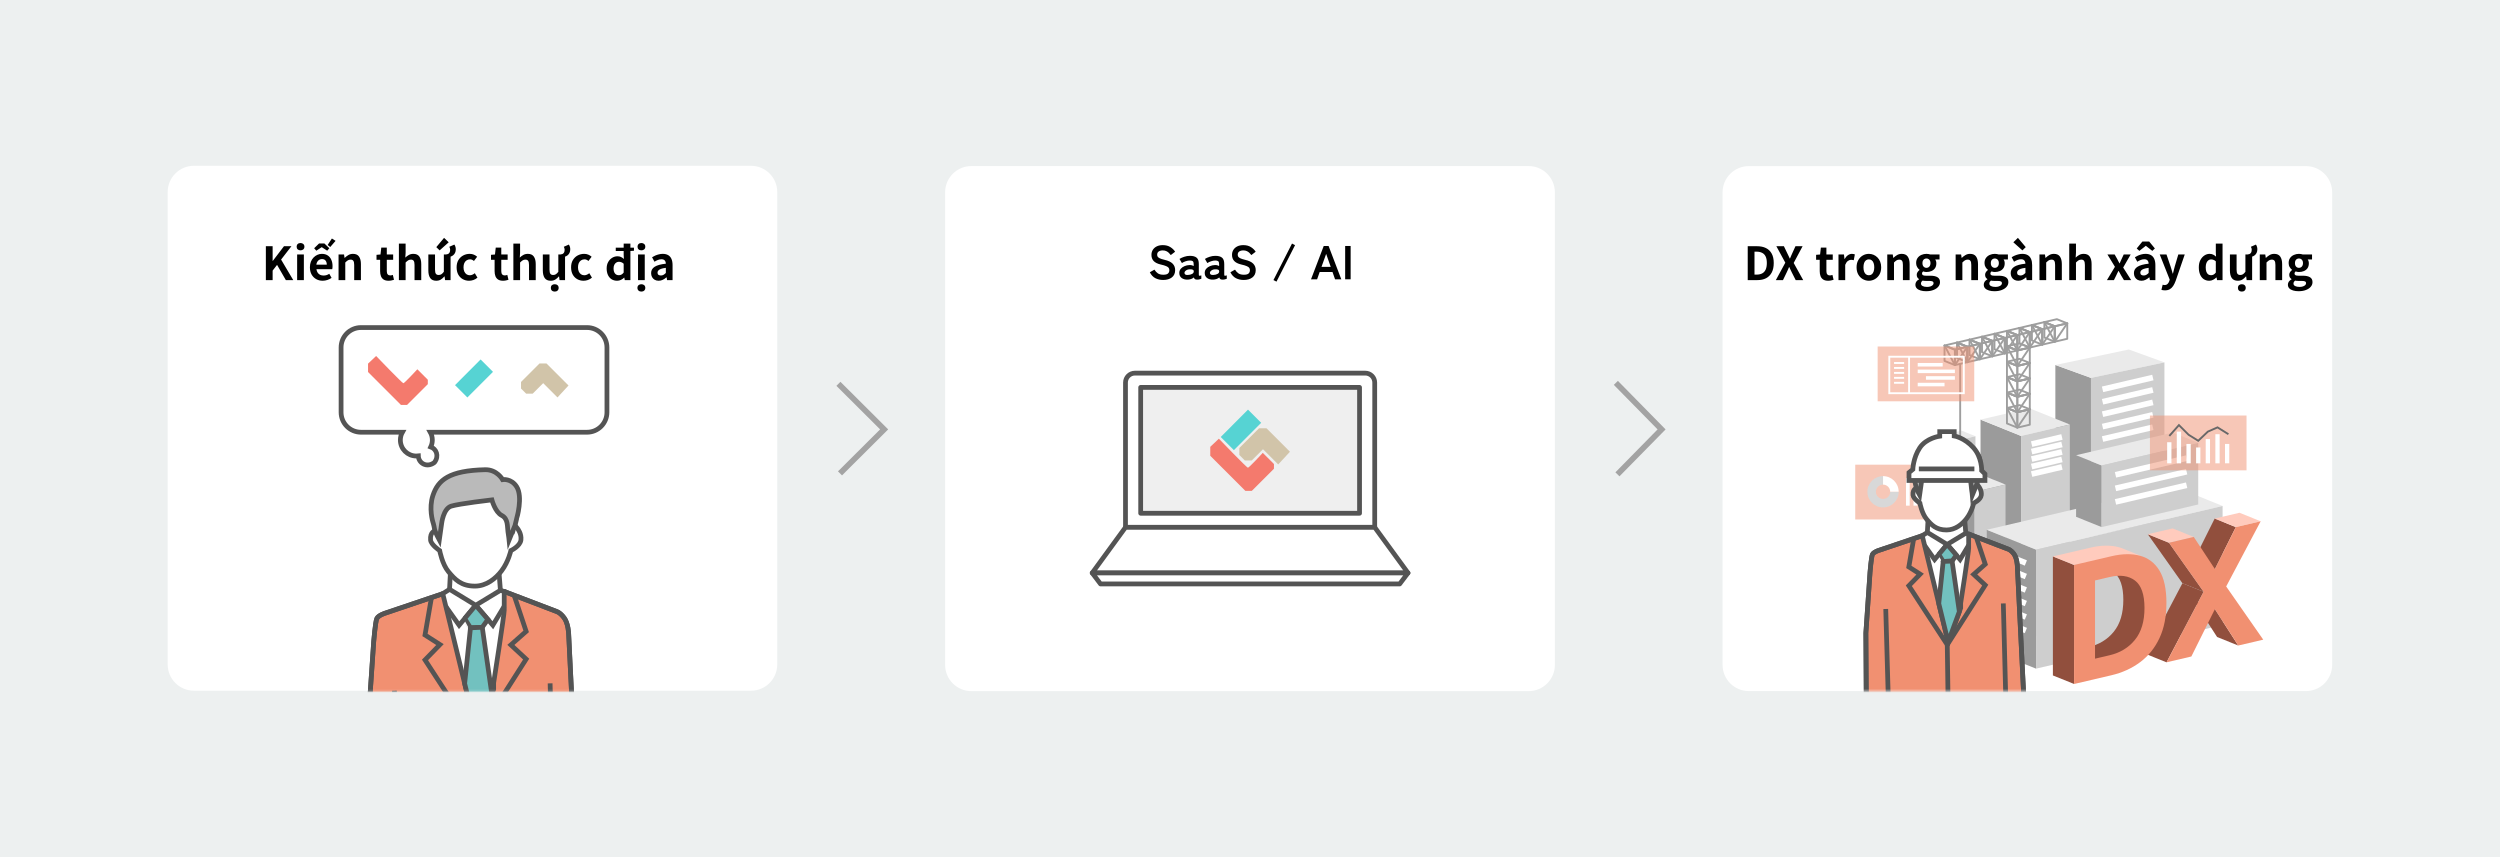 <svg width="1312" height="450" viewBox="0 0 1312 450" fill="none" xmlns="http://www.w3.org/2000/svg">
<rect width="1312" height="450" fill="#EDF0F0"/>
<path d="M101.776 87.008H394.123C401.725 87.008 407.898 93.181 407.898 100.783V348.706C407.898 356.308 401.725 362.481 394.123 362.481H101.776C94.174 362.481 88 356.308 88 348.706V100.776C88 93.174 94.174 87 101.776 87V87.008Z" fill="white"/>
<path d="M308.066 171.901H189.448C183.68 171.901 178.997 176.576 178.997 182.352V216.381C178.997 222.149 183.672 226.832 189.448 226.832H211.177C210.498 228.042 210.107 229.439 210.107 230.93C210.107 235.566 213.861 239.32 218.498 239.32C218.849 239.32 219.192 239.289 219.536 239.25C219.621 242.98 223.899 245.681 227.848 242.809C227.934 242.746 228.02 242.66 228.082 242.575C230.54 239.187 228.917 235.574 226.061 234.543C226.583 233.451 226.888 232.225 226.888 230.93C226.888 229.439 226.498 228.042 225.819 226.832H308.074C313.842 226.832 318.525 222.157 318.525 216.381V182.352C318.525 176.584 313.85 171.901 308.074 171.901H308.066Z" stroke="#545454" stroke-width="2.5" stroke-miterlimit="10"/>
<path d="M238.79 202.122L245.268 208.6L258.724 195.144L252.222 188.643L238.79 202.122Z" fill="#56D3D3"/>
<path d="M197.378 186.809C197.378 186.809 211.122 201.123 211.692 201.123C212.262 201.123 219.021 193.794 219.021 193.794L224.523 199.296V201.614L213.627 212.51H210.42L193.147 195.238V190.836L197.386 186.824L197.378 186.809Z" fill="#F47A6D"/>
<path d="M298.357 202.309L286.782 190.734H283.145L273.428 200.451V203.909L276.113 206.594H279.555L285.073 201.076L292.574 208.576L298.357 202.309Z" fill="#D1C4A9"/>
<path d="M139.524 147V129.216H143.076V136.944H143.148L149.028 129.216H152.94L147.516 136.224L153.9 147H150.012L145.404 139.008L143.076 142.008V147H139.524ZM155.939 147V133.56H159.467V147H155.939ZM157.715 131.376C157.091 131.376 156.595 131.208 156.227 130.872C155.859 130.52 155.675 130.048 155.675 129.456C155.675 128.88 155.859 128.416 156.227 128.064C156.595 127.712 157.091 127.536 157.715 127.536C158.307 127.536 158.795 127.712 159.179 128.064C159.563 128.416 159.755 128.88 159.755 129.456C159.755 130.048 159.563 130.52 159.179 130.872C158.795 131.208 158.307 131.376 157.715 131.376ZM169.334 147.336C168.086 147.336 166.958 147.056 165.95 146.496C164.942 145.936 164.134 145.128 163.526 144.072C162.934 143.016 162.638 141.752 162.638 140.28C162.638 139.192 162.806 138.216 163.142 137.352C163.494 136.488 163.966 135.752 164.558 135.144C165.166 134.52 165.838 134.048 166.574 133.728C167.326 133.392 168.102 133.224 168.902 133.224C170.134 133.224 171.166 133.504 171.998 134.064C172.83 134.608 173.454 135.368 173.87 136.344C174.302 137.304 174.518 138.408 174.518 139.656C174.518 139.976 174.502 140.288 174.47 140.592C174.438 140.88 174.398 141.112 174.35 141.288H166.07C166.166 142.008 166.382 142.616 166.718 143.112C167.054 143.608 167.486 143.984 168.014 144.24C168.542 144.48 169.142 144.6 169.814 144.6C170.358 144.6 170.87 144.528 171.35 144.384C171.83 144.224 172.318 143.992 172.814 143.688L174.014 145.848C173.358 146.296 172.622 146.656 171.806 146.928C170.99 147.2 170.166 147.336 169.334 147.336ZM165.998 138.912H171.494C171.494 138.016 171.286 137.304 170.87 136.776C170.47 136.232 169.83 135.96 168.95 135.96C168.486 135.96 168.046 136.072 167.63 136.296C167.214 136.504 166.862 136.832 166.574 137.28C166.286 137.712 166.094 138.256 165.998 138.912ZM165.998 131.568L164.87 130.272L167.438 127.776H170.246L172.838 130.272L171.71 131.568L168.902 129.744H168.782L165.998 131.568ZM173.318 129.624L171.95 128.568L174.182 125.16L176.102 126.408L173.318 129.624ZM177.673 147V133.56H180.553L180.817 135.336H180.889C181.481 134.76 182.129 134.264 182.833 133.848C183.537 133.432 184.345 133.224 185.257 133.224C186.713 133.224 187.769 133.704 188.425 134.664C189.081 135.608 189.409 136.928 189.409 138.624V147H185.881V139.056C185.881 138.016 185.729 137.288 185.425 136.872C185.137 136.456 184.657 136.248 183.985 136.248C183.441 136.248 182.961 136.376 182.545 136.632C182.145 136.888 181.697 137.264 181.201 137.76V147H177.673ZM203.906 147.336C202.85 147.336 201.994 147.128 201.338 146.712C200.682 146.28 200.21 145.688 199.922 144.936C199.634 144.184 199.49 143.312 199.49 142.32V136.344H197.594V133.728L199.682 133.56L200.09 129.936H202.994V133.56H206.33V136.344H202.994V142.296C202.994 143.064 203.154 143.632 203.474 144C203.794 144.368 204.25 144.552 204.842 144.552C205.066 144.552 205.298 144.52 205.538 144.456C205.778 144.392 205.986 144.328 206.162 144.264L206.762 146.832C206.394 146.944 205.97 147.056 205.49 147.168C205.026 147.28 204.498 147.336 203.906 147.336ZM209.337 147V127.848H212.865V132.672L212.697 135.192C213.225 134.68 213.833 134.224 214.521 133.824C215.209 133.424 216.009 133.224 216.921 133.224C218.377 133.224 219.433 133.704 220.089 134.664C220.745 135.608 221.073 136.928 221.073 138.624V147H217.545V139.056C217.545 138.016 217.393 137.288 217.089 136.872C216.801 136.456 216.321 136.248 215.649 136.248C215.105 136.248 214.625 136.376 214.209 136.632C213.809 136.888 213.361 137.264 212.865 137.76V147H209.337ZM236.363 134.712L234.011 133.56C234.379 133.528 234.731 133.448 235.067 133.32C235.403 133.176 235.683 132.928 235.907 132.576C236.131 132.208 236.243 131.688 236.243 131.016C236.243 130.728 236.195 130.456 236.099 130.2C236.019 129.928 235.923 129.696 235.811 129.504L238.451 128.352C238.659 128.64 238.835 129 238.979 129.432C239.123 129.864 239.195 130.312 239.195 130.776C239.195 131.512 239.067 132.152 238.811 132.696C238.555 133.224 238.211 133.656 237.779 133.992C237.363 134.312 236.891 134.552 236.363 134.712ZM228.947 147.336C227.491 147.336 226.435 146.864 225.779 145.92C225.123 144.96 224.795 143.632 224.795 141.936V133.56H228.299V141.504C228.299 142.544 228.451 143.272 228.755 143.688C229.059 144.104 229.547 144.312 230.219 144.312C230.763 144.312 231.235 144.184 231.635 143.928C232.051 143.656 232.483 143.224 232.931 142.632V133.56H236.459V147H233.579L233.315 145.056H233.219C232.643 145.744 232.019 146.296 231.347 146.712C230.675 147.128 229.875 147.336 228.947 147.336ZM230.723 131.4L228.971 129.696L233.051 124.824L235.475 127.152L230.723 131.4ZM246.182 147.336C244.95 147.336 243.838 147.056 242.846 146.496C241.854 145.936 241.07 145.136 240.494 144.096C239.918 143.04 239.63 141.768 239.63 140.28C239.63 138.792 239.942 137.528 240.566 136.488C241.206 135.432 242.046 134.624 243.086 134.064C244.142 133.504 245.278 133.224 246.494 133.224C247.326 133.224 248.062 133.368 248.702 133.656C249.342 133.928 249.91 134.288 250.406 134.736L248.726 136.968C248.406 136.68 248.078 136.464 247.742 136.32C247.406 136.176 247.054 136.104 246.686 136.104C245.998 136.104 245.39 136.28 244.862 136.632C244.35 136.968 243.95 137.448 243.662 138.072C243.39 138.696 243.254 139.432 243.254 140.28C243.254 141.128 243.39 141.864 243.662 142.488C243.95 143.112 244.342 143.6 244.838 143.952C245.35 144.288 245.926 144.456 246.566 144.456C247.046 144.456 247.51 144.352 247.958 144.144C248.406 143.936 248.814 143.68 249.182 143.376L250.574 145.704C249.934 146.264 249.222 146.68 248.438 146.952C247.67 147.208 246.918 147.336 246.182 147.336ZM263.984 147.336C262.928 147.336 262.072 147.128 261.416 146.712C260.76 146.28 260.288 145.688 260 144.936C259.712 144.184 259.568 143.312 259.568 142.32V136.344H257.672V133.728L259.76 133.56L260.168 129.936H263.072V133.56H266.408V136.344H263.072V142.296C263.072 143.064 263.232 143.632 263.552 144C263.872 144.368 264.328 144.552 264.92 144.552C265.144 144.552 265.376 144.52 265.616 144.456C265.856 144.392 266.064 144.328 266.24 144.264L266.84 146.832C266.472 146.944 266.048 147.056 265.568 147.168C265.104 147.28 264.576 147.336 263.984 147.336ZM269.416 147V127.848H272.944V132.672L272.776 135.192C273.304 134.68 273.912 134.224 274.6 133.824C275.288 133.424 276.088 133.224 277 133.224C278.456 133.224 279.512 133.704 280.168 134.664C280.824 135.608 281.152 136.928 281.152 138.624V147H277.624V139.056C277.624 138.016 277.472 137.288 277.168 136.872C276.88 136.456 276.4 136.248 275.728 136.248C275.184 136.248 274.704 136.376 274.288 136.632C273.888 136.888 273.44 137.264 272.944 137.76V147H269.416ZM296.441 134.712L294.089 133.56C294.457 133.528 294.809 133.448 295.145 133.32C295.481 133.176 295.761 132.928 295.985 132.576C296.209 132.208 296.321 131.688 296.321 131.016C296.321 130.728 296.273 130.456 296.177 130.2C296.097 129.928 296.001 129.696 295.889 129.504L298.529 128.352C298.737 128.64 298.913 129 299.057 129.432C299.201 129.864 299.273 130.312 299.273 130.776C299.273 131.512 299.145 132.152 298.889 132.696C298.633 133.224 298.289 133.656 297.857 133.992C297.441 134.312 296.969 134.552 296.441 134.712ZM289.025 147.336C287.569 147.336 286.513 146.864 285.857 145.92C285.201 144.96 284.873 143.632 284.873 141.936V133.56H288.377V141.504C288.377 142.544 288.529 143.272 288.833 143.688C289.137 144.104 289.625 144.312 290.297 144.312C290.841 144.312 291.313 144.184 291.713 143.928C292.129 143.656 292.561 143.224 293.009 142.632V133.56H296.537V147H293.657L293.393 145.056H293.297C292.721 145.744 292.097 146.296 291.425 146.712C290.753 147.128 289.953 147.336 289.025 147.336ZM291.137 153.024C290.513 153.024 290.009 152.848 289.625 152.496C289.257 152.144 289.073 151.672 289.073 151.08C289.073 150.488 289.257 150.016 289.625 149.664C290.009 149.328 290.513 149.16 291.137 149.16C291.745 149.16 292.233 149.328 292.601 149.664C292.985 150.016 293.177 150.488 293.177 151.08C293.177 151.672 292.985 152.144 292.601 152.496C292.233 152.848 291.745 153.024 291.137 153.024ZM306.26 147.336C305.028 147.336 303.916 147.056 302.924 146.496C301.932 145.936 301.148 145.136 300.572 144.096C299.996 143.04 299.708 141.768 299.708 140.28C299.708 138.792 300.02 137.528 300.644 136.488C301.284 135.432 302.124 134.624 303.164 134.064C304.22 133.504 305.356 133.224 306.572 133.224C307.404 133.224 308.14 133.368 308.78 133.656C309.42 133.928 309.988 134.288 310.484 134.736L308.804 136.968C308.484 136.68 308.156 136.464 307.82 136.32C307.484 136.176 307.132 136.104 306.764 136.104C306.076 136.104 305.468 136.28 304.94 136.632C304.428 136.968 304.028 137.448 303.74 138.072C303.468 138.696 303.332 139.432 303.332 140.28C303.332 141.128 303.468 141.864 303.74 142.488C304.028 143.112 304.42 143.6 304.916 143.952C305.428 144.288 306.004 144.456 306.644 144.456C307.124 144.456 307.588 144.352 308.036 144.144C308.484 143.936 308.892 143.68 309.26 143.376L310.652 145.704C310.012 146.264 309.3 146.68 308.516 146.952C307.748 147.208 306.996 147.336 306.26 147.336ZM323.87 147.336C322.75 147.336 321.774 147.072 320.942 146.544C320.126 146.016 319.494 145.272 319.046 144.312C318.598 143.336 318.374 142.192 318.374 140.88C318.374 139.584 318.638 138.464 319.166 137.52C319.71 136.56 320.414 135.816 321.278 135.288C322.142 134.76 323.054 134.496 324.014 134.496C324.766 134.496 325.398 134.624 325.91 134.88C326.438 135.136 326.942 135.48 327.422 135.912L327.302 133.824V127.848H330.83V147H327.878L327.638 145.704H327.542C327.078 146.168 326.526 146.56 325.886 146.88C325.262 147.184 324.59 147.336 323.87 147.336ZM324.782 144.432C325.262 144.432 325.702 144.328 326.102 144.12C326.518 143.896 326.918 143.536 327.302 143.04V138.408C326.902 138.024 326.486 137.76 326.054 137.616C325.638 137.456 325.214 137.376 324.782 137.376C324.286 137.376 323.822 137.52 323.39 137.808C322.974 138.08 322.638 138.472 322.382 138.984C322.126 139.496 321.998 140.12 321.998 140.856C321.998 141.992 322.238 142.872 322.718 143.496C323.198 144.12 323.886 144.432 324.782 144.432ZM323.15 131.736V129.984H332.702V131.592L330.638 131.736H323.15ZM334.837 147V133.56H338.365V147H334.837ZM336.613 131.376C335.989 131.376 335.493 131.208 335.125 130.872C334.757 130.52 334.573 130.048 334.573 129.456C334.573 128.88 334.757 128.416 335.125 128.064C335.493 127.712 335.989 127.536 336.613 127.536C337.205 127.536 337.693 127.712 338.077 128.064C338.461 128.416 338.653 128.88 338.653 129.456C338.653 130.048 338.461 130.52 338.077 130.872C337.693 131.208 337.205 131.376 336.613 131.376ZM336.589 153.024C335.981 153.024 335.485 152.848 335.101 152.496C334.717 152.144 334.525 151.672 334.525 151.08C334.525 150.488 334.717 150.016 335.101 149.664C335.485 149.328 335.981 149.16 336.589 149.16C337.197 149.16 337.693 149.328 338.077 149.664C338.461 150.016 338.653 150.488 338.653 151.08C338.653 151.672 338.461 152.144 338.077 152.496C337.693 152.848 337.197 153.024 336.589 153.024ZM345.664 147.336C344.88 147.336 344.184 147.168 343.576 146.832C342.984 146.48 342.52 146 342.184 145.392C341.864 144.784 341.704 144.096 341.704 143.328C341.704 141.904 342.32 140.8 343.552 140.016C344.784 139.216 346.744 138.672 349.432 138.384C349.416 137.936 349.336 137.544 349.192 137.208C349.048 136.856 348.808 136.576 348.472 136.368C348.152 136.16 347.712 136.056 347.152 136.056C346.528 136.056 345.912 136.176 345.304 136.416C344.696 136.656 344.08 136.968 343.456 137.352L342.208 135C342.736 134.664 343.296 134.368 343.888 134.112C344.48 133.856 345.104 133.648 345.76 133.488C346.416 133.312 347.096 133.224 347.8 133.224C348.936 133.224 349.888 133.448 350.656 133.896C351.424 134.344 352 135.008 352.384 135.888C352.768 136.768 352.96 137.856 352.96 139.152V147H350.08L349.84 145.56H349.72C349.144 146.072 348.52 146.496 347.848 146.832C347.176 147.168 346.448 147.336 345.664 147.336ZM346.84 144.576C347.336 144.576 347.784 144.464 348.184 144.24C348.6 144 349.016 143.672 349.432 143.256V140.568C348.344 140.696 347.48 140.88 346.84 141.12C346.2 141.36 345.744 141.648 345.472 141.984C345.2 142.304 345.064 142.664 345.064 143.064C345.064 143.592 345.224 143.976 345.544 144.216C345.88 144.456 346.312 144.576 346.84 144.576Z" fill="black"/>
<mask id="mask0_1769_3162" style="mask-type:luminance" maskUnits="userSpaceOnUse" x="88" y="236" width="320" height="127">
<path d="M101.78 236.421H394.22C401.824 236.421 408 239.254 408 242.743V356.533C408 360.023 401.824 362.856 394.22 362.856H101.78C94.176 362.856 88 360.023 88 356.533V242.74C88 239.251 94.176 236.417 101.78 236.417V236.421Z" fill="white"/>
</mask>
<g mask="url(#mask0_1769_3162)">
<path d="M303.227 430.159L298.435 332.621C298.435 332.621 298.255 327.228 296.062 324.254C293.861 321.288 291.941 320.851 291.941 320.851L264.616 310.424L232.367 311.579L202.154 321.788C202.154 321.788 198.54 322.919 197.76 324.629C196.979 326.338 196.129 336.648 196.129 336.648L193.209 379.154L193.506 430.166H303.235L303.227 430.159Z" fill="#F19071" stroke="#545454" stroke-width="2.5" stroke-miterlimit="10"/>
<path d="M264.608 320.562L264.335 322.88L259.059 358.377V361.788L250.357 385.413L232.359 311.571L235.918 309.269L262.618 309.791L264.608 310.416V320.562Z" fill="white"/>
<path d="M264.609 310.416L291.934 320.843C291.934 320.843 293.854 321.28 296.055 324.246C298.255 327.212 298.427 332.613 298.427 332.613L303.219 430.151" stroke="#545454" stroke-width="2.5" stroke-miterlimit="10"/>
<path d="M232.359 311.571L250.365 385.413L259.067 361.795V358.385C259.067 358.385 264.616 322.779 264.616 320.266V310.424L262.626 309.799L235.925 309.276L232.359 311.571Z" stroke="#545454" stroke-width="2.5" stroke-miterlimit="10"/>
<path d="M234.006 318.33L240.944 328.118L249.662 317.644L258.638 328.118L264.609 318.166" stroke="#545454" stroke-width="2.5" stroke-miterlimit="10"/>
<path d="M256.047 325.089L253.089 329.203L246.907 329.476C246.907 329.476 243.824 324.652 243.848 324.621L249.654 317.644L256.047 325.089Z" fill="#72C1BF" stroke="#545454" stroke-width="2.5" stroke-miterlimit="10"/>
<path d="M246.907 329.476L243.847 358.713L250.357 385.414L258.13 364.325L253.088 329.203L246.907 329.476Z" fill="#72C1BF" stroke="#545454" stroke-width="2.5" stroke-miterlimit="10"/>
<path d="M269.97 312.898L276.129 331.357L268.097 338.444L276.129 345.905L249.74 387.341" stroke="#545454" stroke-width="2.5" stroke-miterlimit="10"/>
<path d="M236.339 301.183L235.918 309.269L249.662 317.644L262.618 309.792L261.939 301.152L243.668 298.904L236.339 301.183Z" fill="white" stroke="#545454" stroke-width="2.5" stroke-miterlimit="10"/>
<path d="M271.687 277.503C271.687 277.503 273.779 280.094 273.381 283.38C272.983 286.666 268.097 288.952 268.097 288.952C268.097 288.952 266.856 294.767 263.242 299.551C260.167 303.633 255.242 307.583 249.264 307.59C242.037 307.59 238.821 304.188 235.285 299.949C232.085 296.109 230.743 288.952 230.743 288.952C230.743 288.952 226.162 285.893 225.959 283.38C225.607 279.095 228.3 278.556 228.3 278.556L229.44 272.164L232.366 263.313L249.28 253.159L266.208 262.447L267.496 272.281L271.703 277.51" fill="white"/>
<path d="M271.687 277.503C271.687 277.503 273.779 280.094 273.381 283.38C272.983 286.666 268.097 288.952 268.097 288.952C268.097 288.952 266.856 294.767 263.242 299.551C260.167 303.633 255.242 307.583 249.264 307.59C242.037 307.59 238.821 304.188 235.285 299.949C232.085 296.109 230.743 288.952 230.743 288.952C230.743 288.952 226.162 285.893 225.959 283.38C225.607 279.095 228.3 278.556 228.3 278.556L229.44 272.164L232.366 263.313L249.28 253.159L266.208 262.447L267.496 272.281L271.703 277.51" stroke="#545454" stroke-width="2.5" stroke-miterlimit="10"/>
<path d="M271.149 272.164C271.149 272.164 274.536 260.785 271.149 255.446C268.3 250.951 263.773 251.7 263.773 251.7C263.773 251.7 260.823 246.354 254.61 246.502C235.668 246.955 229.916 251.887 227.2 260.012C224.944 266.748 227.153 273.866 227.153 273.866C227.153 273.866 227.793 275.825 227.996 277.417C228.199 279.009 230.54 283.372 230.54 283.372L231.765 274.756C231.765 274.756 232.616 266.904 236.831 265.608C241.045 264.313 258.138 262.33 258.138 262.33C258.138 262.33 259.824 268.723 263.297 270.494C266.778 272.266 266.154 276.371 266.575 279.002C266.997 281.632 267.168 283.372 267.168 283.372L270.283 275.747L271.149 272.157V272.164Z" fill="#BABABA" stroke="#545454" stroke-width="2.5" stroke-miterlimit="10"/>
<path d="M232.359 311.571L202.146 321.78C202.146 321.78 198.532 322.912 197.752 324.621C196.971 326.33 196.121 336.641 196.121 336.641L193.202 379.146L193.498 430.159" stroke="#545454" stroke-width="2.5" stroke-miterlimit="10"/>
<path d="M226.435 313.569L223.04 333.245L230.892 338.272L223.04 346.334L249.74 387.341" stroke="#545454" stroke-width="2.5" stroke-miterlimit="10"/>
<path d="M290.537 430.159L288.695 358.619" stroke="#545454" stroke-width="2.5" stroke-miterlimit="10"/>
<path d="M207.001 362.49L208.936 430.159" stroke="#545454" stroke-width="2.5" stroke-miterlimit="10"/>
</g>
<path d="M440 201.428L464 225.344L440.827 248.428" stroke="#A3A3A3" stroke-width="3" stroke-miterlimit="10"/>
<path d="M802.22 87.148H509.78C502.17 87.148 496 93.318 496 100.929V348.928C496 356.538 502.17 362.708 509.78 362.708H802.22C809.83 362.708 816 356.538 816 348.928V100.929C816 93.318 809.83 87.148 802.22 87.148Z" fill="white"/>
<path d="M705.942 146.579V129.09H708.815V146.579H705.942Z" fill="black"/>
<path d="M688.022 146.579L694.693 129.09H697.242L703.912 146.579H700.639L699.29 142.731H692.57L691.22 146.579H688.022ZM693.519 140.058H698.366L695.967 133.237L693.519 140.058Z" fill="black"/>
<path d="M669.903 147.803L668.304 146.978L678.048 127.815L679.647 128.665L669.903 147.803Z" fill="black"/>
<path d="M652.682 146.929C651.216 146.929 649.867 146.621 648.635 146.005C647.419 145.388 646.444 144.347 645.711 142.882L648.135 141.507C648.635 142.34 649.243 142.998 649.959 143.481C650.675 143.948 651.616 144.181 652.782 144.181C653.948 144.181 654.764 143.973 655.23 143.556C655.713 143.123 655.955 142.54 655.955 141.807C655.955 141.341 655.847 140.941 655.63 140.608C655.43 140.275 654.997 139.967 654.331 139.684C653.681 139.384 652.674 139.084 651.308 138.784C649.692 138.401 648.493 137.793 647.71 136.96C646.944 136.128 646.561 135.07 646.561 133.787C646.561 132.771 646.802 131.88 647.285 131.114C647.785 130.331 648.476 129.723 649.359 129.29C650.259 128.857 651.308 128.641 652.507 128.641C654.089 128.641 655.422 128.99 656.505 129.69C657.587 130.373 658.412 131.181 658.978 132.113L656.704 133.862C656.421 133.463 656.088 133.079 655.705 132.713C655.322 132.33 654.872 132.022 654.356 131.789C653.84 131.539 653.215 131.414 652.482 131.414C651.616 131.414 650.908 131.605 650.358 131.988C649.825 132.355 649.559 132.913 649.559 133.662C649.559 133.996 649.634 134.32 649.784 134.637C649.95 134.937 650.3 135.228 650.833 135.511C651.383 135.794 652.224 136.069 653.357 136.336C655.355 136.785 656.796 137.46 657.679 138.359C658.562 139.259 659.003 140.391 659.003 141.757C659.003 143.423 658.42 144.705 657.254 145.605C656.105 146.488 654.581 146.929 652.682 146.929Z" fill="black"/>
<path d="M636.713 146.754C635.413 146.804 634.339 146.521 633.49 145.904C632.657 145.288 632.24 144.397 632.24 143.231C632.24 142.382 632.499 141.657 633.015 141.057C633.531 140.458 634.198 139.991 635.014 139.658C635.83 139.309 636.671 139.125 637.537 139.109C637.97 139.075 638.378 139.109 638.761 139.209C639.144 139.309 639.486 139.45 639.786 139.633V138.584C639.786 137.801 639.619 137.293 639.286 137.06C638.953 136.827 638.462 136.71 637.812 136.71C637.112 136.71 636.371 136.843 635.588 137.11C634.822 137.36 634.164 137.676 633.615 138.059L632.34 135.886C633.023 135.453 633.848 135.078 634.814 134.761C635.78 134.428 636.779 134.262 637.812 134.262C639.361 134.262 640.527 134.578 641.31 135.211C642.093 135.827 642.484 136.952 642.484 138.584V144.105C642.484 144.455 642.559 144.655 642.709 144.705C642.875 144.755 643.242 144.697 643.808 144.53V146.304C643.558 146.421 643.242 146.521 642.859 146.604C642.492 146.704 642.093 146.754 641.66 146.754C641.143 146.754 640.743 146.671 640.46 146.504C640.194 146.321 640.002 146.021 639.886 145.605C639.469 145.954 638.986 146.229 638.437 146.429C637.887 146.612 637.312 146.72 636.713 146.754ZM636.663 144.305C637.595 144.272 638.362 144.089 638.961 143.756C639.577 143.423 639.869 142.948 639.836 142.332C639.819 141.932 639.611 141.657 639.211 141.507C638.828 141.357 638.345 141.299 637.762 141.332C636.946 141.349 636.271 141.557 635.738 141.957C635.205 142.34 634.947 142.773 634.964 143.256C634.997 144.006 635.563 144.355 636.663 144.305Z" fill="black"/>
<path d="M623.367 146.754C622.068 146.804 620.993 146.521 620.144 145.904C619.311 145.288 618.895 144.397 618.895 143.231C618.895 142.382 619.153 141.657 619.669 141.057C620.185 140.458 620.852 139.991 621.668 139.658C622.484 139.309 623.325 139.125 624.191 139.109C624.624 139.075 625.032 139.109 625.415 139.209C625.798 139.309 626.14 139.45 626.44 139.633V138.584C626.44 137.801 626.273 137.293 625.94 137.06C625.607 136.827 625.116 136.71 624.466 136.71C623.766 136.71 623.025 136.843 622.242 137.11C621.476 137.36 620.818 137.676 620.269 138.059L618.994 135.886C619.677 135.453 620.502 135.078 621.468 134.761C622.434 134.428 623.433 134.262 624.466 134.262C626.015 134.262 627.181 134.578 627.964 135.211C628.747 135.827 629.138 136.952 629.138 138.584V144.105C629.138 144.455 629.213 144.655 629.363 144.705C629.529 144.755 629.896 144.697 630.462 144.53V146.304C630.212 146.421 629.896 146.521 629.513 146.604C629.146 146.704 628.747 146.754 628.314 146.754C627.797 146.754 627.397 146.671 627.114 146.504C626.848 146.321 626.656 146.021 626.54 145.605C626.123 145.954 625.64 146.229 625.091 146.429C624.541 146.612 623.966 146.72 623.367 146.754ZM623.317 144.305C624.249 144.272 625.016 144.089 625.615 143.756C626.232 143.423 626.523 142.948 626.49 142.332C626.473 141.932 626.265 141.657 625.865 141.507C625.482 141.357 624.999 141.299 624.416 141.332C623.6 141.349 622.925 141.557 622.392 141.957C621.859 142.34 621.601 142.773 621.618 143.256C621.651 144.006 622.217 144.355 623.317 144.305Z" fill="black"/>
<path d="M610.399 146.929C608.933 146.929 607.584 146.621 606.352 146.005C605.136 145.388 604.161 144.347 603.428 142.882L605.852 141.507C606.352 142.34 606.96 142.998 607.676 143.481C608.392 143.948 609.333 144.181 610.499 144.181C611.665 144.181 612.481 143.973 612.947 143.556C613.43 143.123 613.672 142.54 613.672 141.807C613.672 141.341 613.564 140.941 613.347 140.608C613.147 140.275 612.714 139.967 612.048 139.684C611.398 139.384 610.391 139.084 609.025 138.784C607.409 138.401 606.21 137.793 605.427 136.96C604.661 136.128 604.278 135.07 604.278 133.787C604.278 132.771 604.519 131.88 605.002 131.114C605.502 130.331 606.193 129.723 607.076 129.29C607.976 128.857 609.025 128.641 610.224 128.641C611.806 128.641 613.139 128.99 614.222 129.69C615.304 130.373 616.129 131.181 616.695 132.113L614.421 133.862C614.138 133.463 613.805 133.079 613.422 132.713C613.039 132.33 612.589 132.022 612.073 131.789C611.557 131.539 610.932 131.414 610.199 131.414C609.333 131.414 608.625 131.605 608.076 131.988C607.543 132.355 607.276 132.913 607.276 133.662C607.276 133.996 607.351 134.32 607.501 134.637C607.667 134.937 608.017 135.228 608.55 135.511C609.1 135.794 609.941 136.069 611.074 136.336C613.072 136.785 614.513 137.46 615.396 138.359C616.279 139.259 616.72 140.391 616.72 141.757C616.72 143.423 616.137 144.705 614.971 145.605C613.822 146.488 612.298 146.929 610.399 146.929Z" fill="black"/>
<path d="M595.617 195.813H716.493C719.233 195.813 721.451 198.039 721.451 200.771V276.731H590.659V200.771C590.659 198.031 592.884 195.813 595.617 195.813Z" fill="white" stroke="#545454" stroke-width="2.5" stroke-linecap="round" stroke-linejoin="round"/>
<path d="M738.916 300.684H573.193L590.659 276.738H721.451L738.916 300.684Z" fill="white" stroke="#545454" stroke-width="2.5" stroke-linecap="round" stroke-linejoin="round"/>
<path d="M738.916 300.685H573.193L577.558 306.454H734.552L738.916 300.685Z" fill="white" stroke="#545454" stroke-width="2.5" stroke-linecap="round" stroke-linejoin="round"/>
<path d="M713.487 203.301H598.63V269.36H713.487V203.301Z" fill="#EFEFEF" stroke="#545454" stroke-width="2.5" stroke-linecap="round" stroke-linejoin="round"/>
<path d="M640.635 229.331L647.537 236.233L661.871 221.89L654.946 214.965L640.635 229.331Z" fill="#56D3D3"/>
<path d="M639.659 230.222C639.659 230.222 654.298 245.47 654.907 245.47C655.516 245.47 662.714 237.662 662.714 237.662L668.57 243.518V245.985L656.96 257.595H653.548L635.146 239.193V234.5L639.659 230.229V230.222Z" fill="#F47A6D"/>
<path d="M676.963 237.076L664.635 224.74H660.763L650.41 235.093V238.778L653.26 241.636H656.929L662.808 235.757L670.803 243.744L676.963 237.076Z" fill="#D1C4A9"/>
<path d="M848 200.928L872 225.352L848.827 248.928" stroke="#A3A3A3" stroke-width="3" stroke-miterlimit="10"/>
<path d="M1210.15 87.179H917.777C910.168 87.179 904 93.347 904 100.956V348.9C904 356.509 910.168 362.677 917.777 362.677H1210.15C1217.76 362.677 1223.93 356.509 1223.93 348.9V100.956C1223.93 93.347 1217.76 87.179 1210.15 87.179Z" fill="white"/>
<path d="M917.204 147V129.216H922.076C923.9 129.216 925.46 129.536 926.756 130.176C928.068 130.816 929.076 131.784 929.78 133.08C930.5 134.376 930.86 136.024 930.86 138.024C930.86 140.024 930.508 141.688 929.804 143.016C929.1 144.344 928.108 145.344 926.828 146.016C925.548 146.672 924.028 147 922.268 147H917.204ZM920.756 144.12H921.836C922.956 144.12 923.916 143.92 924.716 143.52C925.532 143.104 926.156 142.448 926.588 141.552C927.02 140.64 927.236 139.464 927.236 138.024C927.236 136.584 927.02 135.432 926.588 134.568C926.156 133.688 925.532 133.056 924.716 132.672C923.916 132.272 922.956 132.072 921.836 132.072H920.756V144.12ZM931.965 147L936.933 137.856L932.229 129.216H936.189L937.965 132.912C938.173 133.312 938.381 133.744 938.589 134.208C938.797 134.656 939.029 135.152 939.285 135.696H939.381C939.605 135.152 939.813 134.656 940.005 134.208C940.197 133.744 940.389 133.312 940.581 132.912L942.261 129.216H946.005L941.325 138L946.317 147H942.381L940.389 143.064C940.181 142.616 939.957 142.152 939.717 141.672C939.493 141.192 939.253 140.68 938.997 140.136H938.901C938.677 140.68 938.461 141.192 938.253 141.672C938.045 142.152 937.829 142.616 937.605 143.064L935.709 147H931.965ZM959.406 147.336C958.35 147.336 957.494 147.128 956.838 146.712C956.182 146.28 955.71 145.688 955.422 144.936C955.134 144.184 954.99 143.312 954.99 142.32V136.344H953.094V133.728L955.182 133.56L955.59 129.936H958.494V133.56H961.83V136.344H958.494V142.296C958.494 143.064 958.654 143.632 958.974 144C959.294 144.368 959.75 144.552 960.342 144.552C960.566 144.552 960.798 144.52 961.038 144.456C961.278 144.392 961.486 144.328 961.662 144.264L962.262 146.832C961.894 146.944 961.47 147.056 960.99 147.168C960.526 147.28 959.998 147.336 959.406 147.336ZM964.837 147V133.56H967.717L967.981 135.936H968.053C968.549 135.056 969.133 134.384 969.805 133.92C970.477 133.456 971.165 133.224 971.869 133.224C972.253 133.224 972.557 133.256 972.781 133.32C973.021 133.368 973.237 133.432 973.429 133.512L972.853 136.56C972.597 136.496 972.365 136.448 972.157 136.416C971.965 136.368 971.717 136.344 971.413 136.344C970.901 136.344 970.357 136.544 969.781 136.944C969.221 137.344 968.749 138.024 968.365 138.984V147H964.837ZM980.782 147.336C979.662 147.336 978.606 147.056 977.614 146.496C976.638 145.936 975.846 145.136 975.238 144.096C974.63 143.04 974.326 141.768 974.326 140.28C974.326 138.792 974.63 137.528 975.238 136.488C975.846 135.432 976.638 134.624 977.614 134.064C978.606 133.504 979.662 133.224 980.782 133.224C981.63 133.224 982.438 133.384 983.206 133.704C983.974 134.024 984.662 134.488 985.27 135.096C985.878 135.688 986.358 136.424 986.71 137.304C987.062 138.168 987.238 139.16 987.238 140.28C987.238 141.768 986.934 143.04 986.326 144.096C985.718 145.136 984.918 145.936 983.926 146.496C982.95 147.056 981.902 147.336 980.782 147.336ZM980.782 144.456C981.39 144.456 981.902 144.288 982.318 143.952C982.75 143.6 983.07 143.112 983.278 142.488C983.502 141.864 983.614 141.128 983.614 140.28C983.614 139.432 983.502 138.696 983.278 138.072C983.07 137.448 982.75 136.968 982.318 136.632C981.902 136.28 981.39 136.104 980.782 136.104C980.174 136.104 979.654 136.28 979.222 136.632C978.806 136.968 978.486 137.448 978.262 138.072C978.054 138.696 977.95 139.432 977.95 140.28C977.95 141.128 978.054 141.864 978.262 142.488C978.486 143.112 978.806 143.6 979.222 143.952C979.654 144.288 980.174 144.456 980.782 144.456ZM990.439 147V133.56H993.319L993.583 135.336H993.655C994.247 134.76 994.895 134.264 995.599 133.848C996.303 133.432 997.111 133.224 998.023 133.224C999.479 133.224 1000.53 133.704 1001.19 134.664C1001.85 135.608 1002.17 136.928 1002.17 138.624V147H998.647V139.056C998.647 138.016 998.495 137.288 998.191 136.872C997.903 136.456 997.423 136.248 996.751 136.248C996.207 136.248 995.727 136.376 995.311 136.632C994.911 136.888 994.463 137.264 993.967 137.76V147H990.439ZM1010.79 152.832C1009.74 152.832 1008.78 152.704 1007.94 152.448C1007.09 152.208 1006.42 151.832 1005.92 151.32C1005.44 150.824 1005.2 150.176 1005.2 149.376C1005.2 148.816 1005.36 148.296 1005.68 147.816C1006 147.336 1006.48 146.928 1007.12 146.592V146.472C1006.77 146.248 1006.47 145.952 1006.23 145.584C1006.01 145.216 1005.9 144.752 1005.9 144.192C1005.9 143.696 1006.04 143.232 1006.33 142.8C1006.63 142.352 1006.98 141.984 1007.38 141.696V141.6C1006.92 141.264 1006.5 140.792 1006.14 140.184C1005.77 139.576 1005.58 138.872 1005.58 138.072C1005.58 137.016 1005.83 136.128 1006.33 135.408C1006.84 134.688 1007.51 134.144 1008.34 133.776C1009.18 133.408 1010.06 133.224 1010.98 133.224C1011.38 133.224 1011.75 133.256 1012.09 133.32C1012.44 133.384 1012.76 133.464 1013.05 133.56H1017.87V136.152H1015.59C1015.77 136.392 1015.91 136.688 1016.02 137.04C1016.14 137.392 1016.19 137.776 1016.19 138.192C1016.19 139.2 1015.96 140.048 1015.5 140.736C1015.03 141.408 1014.41 141.912 1013.62 142.248C1012.84 142.584 1011.96 142.752 1010.98 142.752C1010.74 142.752 1010.47 142.728 1010.17 142.68C1009.86 142.616 1009.56 142.536 1009.26 142.44C1009.08 142.6 1008.94 142.768 1008.82 142.944C1008.73 143.104 1008.68 143.328 1008.68 143.616C1008.68 143.952 1008.83 144.216 1009.14 144.408C1009.46 144.6 1010.01 144.696 1010.79 144.696H1013.1C1014.71 144.696 1015.95 144.968 1016.82 145.512C1017.68 146.04 1018.11 146.888 1018.11 148.056C1018.11 148.968 1017.81 149.776 1017.2 150.48C1016.61 151.2 1015.76 151.768 1014.66 152.184C1013.57 152.616 1012.28 152.832 1010.79 152.832ZM1010.98 140.568C1011.38 140.568 1011.74 140.472 1012.06 140.28C1012.38 140.088 1012.64 139.808 1012.83 139.44C1013.02 139.056 1013.12 138.6 1013.12 138.072C1013.12 137.544 1013.02 137.104 1012.83 136.752C1012.64 136.384 1012.38 136.112 1012.06 135.936C1011.74 135.744 1011.38 135.648 1010.98 135.648C1010.6 135.648 1010.25 135.744 1009.93 135.936C1009.61 136.112 1009.35 136.384 1009.16 136.752C1008.98 137.104 1008.9 137.544 1008.9 138.072C1008.9 138.6 1008.98 139.056 1009.16 139.44C1009.35 139.808 1009.61 140.088 1009.93 140.28C1010.25 140.472 1010.6 140.568 1010.98 140.568ZM1011.32 150.576C1012.01 150.576 1012.6 150.488 1013.1 150.312C1013.61 150.136 1014.01 149.904 1014.3 149.616C1014.58 149.328 1014.73 149.008 1014.73 148.656C1014.73 148.176 1014.54 147.848 1014.15 147.672C1013.77 147.512 1013.22 147.432 1012.5 147.432H1010.84C1010.44 147.432 1010.1 147.416 1009.81 147.384C1009.52 147.368 1009.25 147.328 1008.99 147.264C1008.69 147.504 1008.46 147.752 1008.32 148.008C1008.19 148.28 1008.13 148.56 1008.13 148.848C1008.13 149.392 1008.42 149.816 1008.99 150.12C1009.57 150.424 1010.34 150.576 1011.32 150.576ZM1026.32 147V133.56H1029.2L1029.47 135.336H1029.54C1030.13 134.76 1030.78 134.264 1031.48 133.848C1032.19 133.432 1032.99 133.224 1033.91 133.224C1035.36 133.224 1036.42 133.704 1037.07 134.664C1037.73 135.608 1038.06 136.928 1038.06 138.624V147H1034.53V139.056C1034.53 138.016 1034.38 137.288 1034.07 136.872C1033.79 136.456 1033.31 136.248 1032.63 136.248C1032.09 136.248 1031.61 136.376 1031.19 136.632C1030.79 136.888 1030.35 137.264 1029.85 137.76V147H1026.32ZM1046.67 152.832C1045.62 152.832 1044.67 152.704 1043.82 152.448C1042.97 152.208 1042.3 151.832 1041.8 151.32C1041.32 150.824 1041.08 150.176 1041.08 149.376C1041.08 148.816 1041.24 148.296 1041.56 147.816C1041.88 147.336 1042.36 146.928 1043 146.592V146.472C1042.65 146.248 1042.35 145.952 1042.11 145.584C1041.89 145.216 1041.78 144.752 1041.78 144.192C1041.78 143.696 1041.92 143.232 1042.21 142.8C1042.51 142.352 1042.87 141.984 1043.27 141.696V141.6C1042.8 141.264 1042.39 140.792 1042.02 140.184C1041.65 139.576 1041.47 138.872 1041.47 138.072C1041.47 137.016 1041.71 136.128 1042.21 135.408C1042.72 134.688 1043.39 134.144 1044.23 133.776C1045.06 133.408 1045.94 133.224 1046.87 133.224C1047.27 133.224 1047.63 133.256 1047.97 133.32C1048.32 133.384 1048.64 133.464 1048.93 133.56H1053.75V136.152H1051.47C1051.65 136.392 1051.79 136.688 1051.91 137.04C1052.02 137.392 1052.07 137.776 1052.07 138.192C1052.07 139.2 1051.84 140.048 1051.38 140.736C1050.91 141.408 1050.29 141.912 1049.51 142.248C1048.72 142.584 1047.84 142.752 1046.87 142.752C1046.63 142.752 1046.35 142.728 1046.05 142.68C1045.75 142.616 1045.44 142.536 1045.14 142.44C1044.96 142.6 1044.82 142.768 1044.71 142.944C1044.61 143.104 1044.56 143.328 1044.56 143.616C1044.56 143.952 1044.71 144.216 1045.02 144.408C1045.34 144.6 1045.89 144.696 1046.67 144.696H1048.98C1050.59 144.696 1051.83 144.968 1052.7 145.512C1053.56 146.04 1053.99 146.888 1053.99 148.056C1053.99 148.968 1053.69 149.776 1053.08 150.48C1052.49 151.2 1051.64 151.768 1050.54 152.184C1049.45 152.616 1048.16 152.832 1046.67 152.832ZM1046.87 140.568C1047.27 140.568 1047.63 140.472 1047.95 140.28C1048.27 140.088 1048.52 139.808 1048.71 139.44C1048.91 139.056 1049 138.6 1049 138.072C1049 137.544 1048.91 137.104 1048.71 136.752C1048.52 136.384 1048.27 136.112 1047.95 135.936C1047.63 135.744 1047.27 135.648 1046.87 135.648C1046.48 135.648 1046.13 135.744 1045.81 135.936C1045.49 136.112 1045.23 136.384 1045.04 136.752C1044.87 137.104 1044.78 137.544 1044.78 138.072C1044.78 138.6 1044.87 139.056 1045.04 139.44C1045.23 139.808 1045.49 140.088 1045.81 140.28C1046.13 140.472 1046.48 140.568 1046.87 140.568ZM1047.2 150.576C1047.89 150.576 1048.48 150.488 1048.98 150.312C1049.49 150.136 1049.89 149.904 1050.18 149.616C1050.47 149.328 1050.61 149.008 1050.61 148.656C1050.61 148.176 1050.42 147.848 1050.03 147.672C1049.65 147.512 1049.1 147.432 1048.38 147.432H1046.72C1046.32 147.432 1045.98 147.416 1045.69 147.384C1045.4 147.368 1045.13 147.328 1044.87 147.264C1044.57 147.504 1044.35 147.752 1044.2 148.008C1044.07 148.28 1044.01 148.56 1044.01 148.848C1044.01 149.392 1044.3 149.816 1044.87 150.12C1045.45 150.424 1046.23 150.576 1047.2 150.576ZM1059.17 147.336C1058.39 147.336 1057.69 147.168 1057.08 146.832C1056.49 146.48 1056.03 146 1055.69 145.392C1055.37 144.784 1055.21 144.096 1055.21 143.328C1055.21 141.904 1055.83 140.8 1057.06 140.016C1058.29 139.216 1060.25 138.672 1062.94 138.384C1062.92 137.936 1062.84 137.544 1062.7 137.208C1062.56 136.856 1062.32 136.576 1061.98 136.368C1061.66 136.16 1061.22 136.056 1060.66 136.056C1060.04 136.056 1059.42 136.176 1058.81 136.416C1058.2 136.656 1057.59 136.968 1056.96 137.352L1055.72 135C1056.24 134.664 1056.8 134.368 1057.4 134.112C1057.99 133.856 1058.61 133.648 1059.27 133.488C1059.92 133.312 1060.6 133.224 1061.31 133.224C1062.44 133.224 1063.4 133.448 1064.16 133.896C1064.93 134.344 1065.51 135.008 1065.89 135.888C1066.28 136.768 1066.47 137.856 1066.47 139.152V147H1063.59L1063.35 145.56H1063.23C1062.65 146.072 1062.03 146.496 1061.36 146.832C1060.68 147.168 1059.96 147.336 1059.17 147.336ZM1060.35 144.576C1060.84 144.576 1061.29 144.464 1061.69 144.24C1062.11 144 1062.52 143.672 1062.94 143.256V140.568C1061.85 140.696 1060.99 140.88 1060.35 141.12C1059.71 141.36 1059.25 141.648 1058.98 141.984C1058.71 142.304 1058.57 142.664 1058.57 143.064C1058.57 143.592 1058.73 143.976 1059.05 144.216C1059.39 144.456 1059.82 144.576 1060.35 144.576ZM1061.36 131.4L1056.6 127.152L1059 124.824L1063.11 129.696L1061.36 131.4ZM1070.31 147V133.56H1073.19L1073.46 135.336H1073.53C1074.12 134.76 1074.77 134.264 1075.47 133.848C1076.18 133.432 1076.99 133.224 1077.9 133.224C1079.35 133.224 1080.41 133.704 1081.07 134.664C1081.72 135.608 1082.05 136.928 1082.05 138.624V147H1078.52V139.056C1078.52 138.016 1078.37 137.288 1078.07 136.872C1077.78 136.456 1077.3 136.248 1076.63 136.248C1076.08 136.248 1075.6 136.376 1075.19 136.632C1074.79 136.888 1074.34 137.264 1073.84 137.76V147H1070.31ZM1085.94 147V127.848H1089.47V132.672L1089.3 135.192C1089.83 134.68 1090.43 134.224 1091.12 133.824C1091.81 133.424 1092.61 133.224 1093.52 133.224C1094.98 133.224 1096.03 133.704 1096.69 134.664C1097.35 135.608 1097.67 136.928 1097.67 138.624V147H1094.15V139.056C1094.15 138.016 1093.99 137.288 1093.69 136.872C1093.4 136.456 1092.92 136.248 1092.25 136.248C1091.71 136.248 1091.23 136.376 1090.81 136.632C1090.41 136.888 1089.96 137.264 1089.47 137.76V147H1085.94ZM1105.72 147L1109.92 140.016L1105.98 133.56H1109.77L1111.12 135.936C1111.31 136.32 1111.5 136.704 1111.69 137.088C1111.9 137.472 1112.11 137.848 1112.32 138.216H1112.41C1112.57 137.848 1112.73 137.472 1112.89 137.088C1113.07 136.704 1113.24 136.32 1113.42 135.936L1114.52 133.56H1118.17L1114.24 140.4L1118.44 147H1114.64L1113.16 144.528C1112.95 144.128 1112.73 143.736 1112.51 143.352C1112.3 142.952 1112.08 142.568 1111.86 142.2H1111.74C1111.55 142.568 1111.36 142.952 1111.16 143.352C1110.99 143.736 1110.8 144.128 1110.61 144.528L1109.39 147H1105.72ZM1123.84 147.336C1123.06 147.336 1122.36 147.168 1121.76 146.832C1121.16 146.48 1120.7 146 1120.36 145.392C1120.04 144.784 1119.88 144.096 1119.88 143.328C1119.88 141.904 1120.5 140.8 1121.73 140.016C1122.96 139.216 1124.92 138.672 1127.61 138.384C1127.6 137.936 1127.52 137.544 1127.37 137.208C1127.23 136.856 1126.99 136.576 1126.65 136.368C1126.33 136.16 1125.89 136.056 1125.33 136.056C1124.71 136.056 1124.09 136.176 1123.48 136.416C1122.88 136.656 1122.26 136.968 1121.64 137.352L1120.39 135C1120.92 134.664 1121.48 134.368 1122.07 134.112C1122.66 133.856 1123.28 133.648 1123.94 133.488C1124.6 133.312 1125.28 133.224 1125.98 133.224C1127.12 133.224 1128.07 133.448 1128.84 133.896C1129.6 134.344 1130.18 135.008 1130.56 135.888C1130.95 136.768 1131.14 137.856 1131.14 139.152V147H1128.26L1128.02 145.56H1127.9C1127.32 146.072 1126.7 146.496 1126.03 146.832C1125.36 147.168 1124.63 147.336 1123.84 147.336ZM1125.02 144.576C1125.52 144.576 1125.96 144.464 1126.36 144.24C1126.78 144 1127.2 143.672 1127.61 143.256V140.568C1126.52 140.696 1125.66 140.88 1125.02 141.12C1124.38 141.36 1123.92 141.648 1123.65 141.984C1123.38 142.304 1123.24 142.664 1123.24 143.064C1123.24 143.592 1123.4 143.976 1123.72 144.216C1124.06 144.456 1124.49 144.576 1125.02 144.576ZM1121.35 130.392L1124.32 126.768H1127.9L1130.88 130.392L1129.53 131.664L1126.17 129.024H1126.08L1122.74 131.664L1121.35 130.392ZM1136.16 152.376C1135.76 152.376 1135.42 152.352 1135.13 152.304C1134.84 152.256 1134.57 152.192 1134.31 152.112L1134.96 149.424C1135.09 149.456 1135.23 149.488 1135.39 149.52C1135.57 149.568 1135.74 149.592 1135.9 149.592C1136.59 149.592 1137.13 149.4 1137.53 149.016C1137.93 148.632 1138.23 148.144 1138.42 147.552L1138.66 146.736L1133.43 133.56H1136.98L1139.11 139.8C1139.32 140.408 1139.51 141.032 1139.69 141.672C1139.87 142.312 1140.05 142.952 1140.24 143.592H1140.36C1140.51 142.952 1140.66 142.32 1140.82 141.696C1140.99 141.056 1141.16 140.424 1141.32 139.8L1143.17 133.56H1146.55L1141.78 147.408C1141.39 148.464 1140.95 149.36 1140.46 150.096C1139.96 150.848 1139.37 151.416 1138.68 151.8C1138.01 152.184 1137.17 152.376 1136.16 152.376ZM1159.43 147.336C1158.31 147.336 1157.34 147.056 1156.5 146.496C1155.69 145.936 1155.06 145.128 1154.61 144.072C1154.16 143.016 1153.94 141.752 1153.94 140.28C1153.94 138.824 1154.2 137.576 1154.73 136.536C1155.27 135.48 1155.98 134.664 1156.84 134.088C1157.7 133.512 1158.62 133.224 1159.58 133.224C1160.33 133.224 1160.96 133.36 1161.47 133.632C1162 133.888 1162.5 134.24 1162.98 134.688L1162.86 132.576V127.848H1166.39V147H1163.51L1163.25 145.608H1163.15C1162.66 146.088 1162.09 146.496 1161.45 146.832C1160.81 147.168 1160.14 147.336 1159.43 147.336ZM1160.34 144.432C1160.82 144.432 1161.26 144.328 1161.66 144.12C1162.08 143.896 1162.48 143.536 1162.86 143.04V137.136C1162.46 136.768 1162.05 136.512 1161.62 136.368C1161.2 136.208 1160.78 136.128 1160.34 136.128C1159.85 136.128 1159.38 136.288 1158.95 136.608C1158.54 136.912 1158.2 137.368 1157.94 137.976C1157.69 138.584 1157.56 139.336 1157.56 140.232C1157.56 141.16 1157.66 141.936 1157.87 142.56C1158.1 143.184 1158.42 143.656 1158.83 143.976C1159.25 144.28 1159.75 144.432 1160.34 144.432ZM1181.82 134.712L1179.47 133.56C1179.84 133.528 1180.19 133.448 1180.53 133.32C1180.86 133.176 1181.14 132.928 1181.37 132.576C1181.59 132.208 1181.7 131.688 1181.7 131.016C1181.7 130.728 1181.66 130.456 1181.56 130.2C1181.48 129.928 1181.38 129.696 1181.27 129.504L1183.91 128.352C1184.12 128.64 1184.3 129 1184.44 129.432C1184.58 129.864 1184.66 130.312 1184.66 130.776C1184.66 131.512 1184.53 132.152 1184.27 132.696C1184.02 133.224 1183.67 133.656 1183.24 133.992C1182.82 134.312 1182.35 134.552 1181.82 134.712ZM1174.41 147.336C1172.95 147.336 1171.9 146.864 1171.24 145.92C1170.58 144.96 1170.26 143.632 1170.26 141.936V133.56H1173.76V141.504C1173.76 142.544 1173.91 143.272 1174.22 143.688C1174.52 144.104 1175.01 144.312 1175.68 144.312C1176.22 144.312 1176.7 144.184 1177.1 143.928C1177.51 143.656 1177.94 143.224 1178.39 142.632V133.56H1181.92V147H1179.04L1178.78 145.056H1178.68C1178.1 145.744 1177.48 146.296 1176.81 146.712C1176.14 147.128 1175.34 147.336 1174.41 147.336ZM1176.52 153.024C1175.9 153.024 1175.39 152.848 1175.01 152.496C1174.64 152.144 1174.46 151.672 1174.46 151.08C1174.46 150.488 1174.64 150.016 1175.01 149.664C1175.39 149.328 1175.9 149.16 1176.52 149.16C1177.13 149.16 1177.62 149.328 1177.98 149.664C1178.37 150.016 1178.56 150.488 1178.56 151.08C1178.56 151.672 1178.37 152.144 1177.98 152.496C1177.62 152.848 1177.13 153.024 1176.52 153.024ZM1185.93 147V133.56H1188.81L1189.08 135.336H1189.15C1189.74 134.76 1190.39 134.264 1191.09 133.848C1191.8 133.432 1192.6 133.224 1193.52 133.224C1194.97 133.224 1196.03 133.704 1196.68 134.664C1197.34 135.608 1197.67 136.928 1197.67 138.624V147H1194.14V139.056C1194.14 138.016 1193.99 137.288 1193.68 136.872C1193.4 136.456 1192.92 136.248 1192.24 136.248C1191.7 136.248 1191.22 136.376 1190.8 136.632C1190.4 136.888 1189.96 137.264 1189.46 137.76V147H1185.93ZM1206.28 152.832C1205.23 152.832 1204.28 152.704 1203.43 152.448C1202.58 152.208 1201.91 151.832 1201.41 151.32C1200.93 150.824 1200.69 150.176 1200.69 149.376C1200.69 148.816 1200.85 148.296 1201.17 147.816C1201.49 147.336 1201.97 146.928 1202.61 146.592V146.472C1202.26 146.248 1201.96 145.952 1201.72 145.584C1201.5 145.216 1201.39 144.752 1201.39 144.192C1201.39 143.696 1201.53 143.232 1201.82 142.8C1202.12 142.352 1202.48 141.984 1202.88 141.696V141.6C1202.41 141.264 1202 140.792 1201.63 140.184C1201.26 139.576 1201.08 138.872 1201.08 138.072C1201.08 137.016 1201.32 136.128 1201.82 135.408C1202.33 134.688 1203 134.144 1203.84 133.776C1204.67 133.408 1205.55 133.224 1206.48 133.224C1206.88 133.224 1207.24 133.256 1207.58 133.32C1207.93 133.384 1208.25 133.464 1208.54 133.56H1213.36V136.152H1211.08C1211.26 136.392 1211.4 136.688 1211.52 137.04C1211.63 137.392 1211.68 137.776 1211.68 138.192C1211.68 139.2 1211.45 140.048 1210.99 140.736C1210.52 141.408 1209.9 141.912 1209.12 142.248C1208.33 142.584 1207.45 142.752 1206.48 142.752C1206.24 142.752 1205.96 142.728 1205.66 142.68C1205.36 142.616 1205.05 142.536 1204.75 142.44C1204.57 142.6 1204.43 142.768 1204.32 142.944C1204.22 143.104 1204.17 143.328 1204.17 143.616C1204.17 143.952 1204.32 144.216 1204.63 144.408C1204.95 144.6 1205.5 144.696 1206.28 144.696H1208.59C1210.2 144.696 1211.44 144.968 1212.31 145.512C1213.17 146.04 1213.6 146.888 1213.6 148.056C1213.6 148.968 1213.3 149.776 1212.69 150.48C1212.1 151.2 1211.25 151.768 1210.15 152.184C1209.06 152.616 1207.77 152.832 1206.28 152.832ZM1206.48 140.568C1206.88 140.568 1207.24 140.472 1207.56 140.28C1207.88 140.088 1208.13 139.808 1208.32 139.44C1208.52 139.056 1208.61 138.6 1208.61 138.072C1208.61 137.544 1208.52 137.104 1208.32 136.752C1208.13 136.384 1207.88 136.112 1207.56 135.936C1207.24 135.744 1206.88 135.648 1206.48 135.648C1206.09 135.648 1205.74 135.744 1205.42 135.936C1205.1 136.112 1204.84 136.384 1204.65 136.752C1204.48 137.104 1204.39 137.544 1204.39 138.072C1204.39 138.6 1204.48 139.056 1204.65 139.44C1204.84 139.808 1205.1 140.088 1205.42 140.28C1205.74 140.472 1206.09 140.568 1206.48 140.568ZM1206.81 150.576C1207.5 150.576 1208.09 150.488 1208.59 150.312C1209.1 150.136 1209.5 149.904 1209.79 149.616C1210.08 149.328 1210.22 149.008 1210.22 148.656C1210.22 148.176 1210.03 147.848 1209.64 147.672C1209.26 147.512 1208.71 147.432 1207.99 147.432H1206.33C1205.93 147.432 1205.59 147.416 1205.3 147.384C1205.01 147.368 1204.74 147.328 1204.48 147.264C1204.18 147.504 1203.96 147.752 1203.81 148.008C1203.68 148.28 1203.62 148.56 1203.62 148.848C1203.62 149.392 1203.91 149.816 1204.48 150.12C1205.06 150.424 1205.84 150.576 1206.81 150.576Z" fill="black"/>
<mask id="mask1_1769_3162" style="mask-type:luminance" maskUnits="userSpaceOnUse" x="904" y="151" width="321" height="212">
<path d="M1210.22 151.522H917.848C910.239 151.522 904.071 156.25 904.071 162.082V352.118C904.071 357.95 910.239 362.678 917.848 362.678H1210.22C1217.83 362.678 1224 357.95 1224 352.118V162.082C1224 156.25 1217.83 151.522 1210.22 151.522Z" fill="white"/>
</mask>
<g mask="url(#mask1_1769_3162)">
<path d="M1097.34 281.403L1078.65 274.627V191.55L1097.34 198.317V281.403Z" fill="#9B9B9B"/>
<path d="M1097.34 198.317L1078.65 191.55L1117.19 183.416L1135.89 190.184L1097.34 198.317Z" fill="#EAEAEA"/>
<path d="M1097.34 281.402V198.317L1135.89 190.184V273.269L1097.34 281.402Z" fill="#CECECE"/>
<path d="M1060.65 335.567L1039.38 326.996V220.213L1060.65 228.784V335.567Z" fill="#9B9B9B"/>
<path d="M1060.65 228.783L1039.38 220.213L1064.98 214.218L1086.24 222.789L1060.65 228.783Z" fill="#EAEAEA"/>
<path d="M1060.65 335.567V228.783L1086.24 222.788V329.572L1060.65 335.567Z" fill="#CECECE"/>
<path d="M1036.32 337.519L1020.5 331.142V251.71L1036.32 258.08V337.519Z" fill="#9B9B9B"/>
<path d="M1036.32 258.079L1020.5 251.71L1036.68 247.924L1052.5 254.293L1036.32 258.079Z" fill="#EAEAEA"/>
<path d="M1036.32 337.519V258.079L1052.5 254.293V333.725L1036.32 337.519Z" fill="#CECECE"/>
<path d="M1068.51 350.906L1042.65 340.486V278.031L1068.51 288.452V350.906Z" fill="#9B9B9B"/>
<path d="M1068.51 288.452L1042.65 278.031L1140.57 255.105L1166.42 265.526L1068.51 288.452Z" fill="#EAEAEA"/>
<path d="M1068.51 350.905V288.451L1166.42 265.525V327.98L1068.51 350.905Z" fill="#CECECE"/>
<path d="M1096.05 339.596C1101.58 338.3 1106.01 335.599 1109.33 331.493C1112.66 327.387 1114.32 321.822 1114.32 314.797C1114.32 307.717 1112.66 302.916 1109.33 300.395C1106.01 297.873 1101.58 297.257 1096.05 298.553C1096.05 298.553 1104.87 291.317 1105.99 291.457C1107.12 291.598 1123.09 292.581 1123.09 292.581L1132.05 306.452L1124.9 341.18L1099.47 349.017L1096.05 340.915V339.596Z" fill="#914F3D"/>
<path d="M1088.47 358.946L1077.36 354.473V292.019L1088.47 296.491V358.946Z" fill="#914F3D"/>
<path d="M1156.46 310.558L1145.34 306.078L1127.15 280.357L1138.27 284.838L1156.46 310.558Z" fill="#914F3D"/>
<path d="M1162.37 298.646L1151.26 294.166L1162.26 272.146L1173.37 276.618L1162.37 298.646Z" fill="#914F3D"/>
<path d="M1173.37 276.618L1162.26 272.145L1175.28 269.093L1186.39 273.566L1173.37 276.618Z" fill="#FFCBBD"/>
<path d="M1137 347.588L1125.89 343.108L1145.34 306.077L1156.46 310.558L1137 347.588Z" fill="#914F3D"/>
<path d="M1174.64 338.776L1163.53 334.295L1151.26 315.218L1162.37 319.698L1174.64 338.776Z" fill="#914F3D"/>
<path d="M1138.27 284.837L1127.15 280.357L1140.18 277.312L1151.3 281.785L1138.27 284.837Z" fill="#FFCBBD"/>
<path d="M1123.15 291.675L1088.47 296.491L1077.35 292.011L1096.89 287.436C1102.64 286.086 1107.68 286.008 1112.03 287.194L1113.15 287.538L1124.9 292.253" fill="#FFCBBD"/>
<path d="M1088.47 358.946V296.491L1108.01 291.917C1113.77 290.567 1118.81 290.488 1123.16 291.675C1127.5 292.861 1130.88 295.461 1133.3 299.473C1135.72 303.485 1136.94 309.121 1136.94 316.38C1136.94 323.515 1135.73 329.674 1133.3 334.857C1130.88 340.032 1127.5 344.247 1123.16 347.494C1118.82 350.742 1113.77 353.037 1108.01 354.387L1088.47 358.961V358.946ZM1099.47 345.668L1107.16 343.865C1112.69 342.569 1117.11 339.868 1120.44 335.762C1123.77 331.656 1125.43 326.091 1125.43 319.066C1125.43 312.04 1123.77 307.185 1120.44 304.664C1117.11 302.143 1112.69 301.526 1107.16 302.822L1099.47 304.625V345.668Z" fill="#F19071"/>
<path d="M1137 347.588L1156.45 310.557L1138.26 284.837L1151.29 281.785L1162.37 298.638L1173.37 276.618L1186.4 273.565L1168.3 307.778L1187.75 335.7L1174.64 338.767L1162.37 319.69L1150.02 344.528L1137 347.58V347.588Z" fill="#F19071"/>
<path d="M1047.99 289.342L1063.17 295.462" stroke="white" stroke-width="3" stroke-miterlimit="10"/>
<path d="M1047.99 296.429L1063.17 302.541" stroke="white" stroke-width="3" stroke-miterlimit="10"/>
<path d="M1047.99 303.517L1063.17 309.629" stroke="white" stroke-width="3" stroke-miterlimit="10"/>
<path d="M1047.99 310.597L1063.17 316.716" stroke="white" stroke-width="3" stroke-miterlimit="10"/>
<path d="M1047.99 317.684L1063.17 323.796" stroke="white" stroke-width="3" stroke-miterlimit="10"/>
<path d="M1047.99 324.772L1063.17 330.884" stroke="white" stroke-width="3" stroke-miterlimit="10"/>
<path d="M1102.92 276.618L1089.53 271.224V238.885L1102.92 244.279V276.618Z" fill="#9B9B9B"/>
<path d="M1102.92 244.279L1089.53 238.885L1140.24 227.013L1153.63 232.407L1102.92 244.279Z" fill="#EAEAEA"/>
<path d="M1102.92 276.618V244.279L1153.63 232.406V264.746L1102.92 276.618Z" fill="#CECECE"/>
<path d="M1110.21 249.173L1147.55 240.431" stroke="white" stroke-width="3" stroke-miterlimit="10"/>
<path d="M1110.21 256.284L1147.55 247.541" stroke="white" stroke-width="3" stroke-miterlimit="10"/>
<path d="M1110.21 263.395L1147.55 254.652" stroke="white" stroke-width="3" stroke-miterlimit="10"/>
<path d="M1103.41 204.313L1129.82 198.131" stroke="white" stroke-width="3" stroke-miterlimit="10"/>
<path d="M1103.41 210.838L1129.82 204.648" stroke="white" stroke-width="3" stroke-miterlimit="10"/>
<path d="M1103.41 217.357L1129.82 211.175" stroke="white" stroke-width="3" stroke-miterlimit="10"/>
<path d="M1103.41 223.882L1129.82 217.7" stroke="white" stroke-width="3" stroke-miterlimit="10"/>
<path d="M1103.41 230.408L1129.82 224.218" stroke="white" stroke-width="3" stroke-miterlimit="10"/>
<path d="M1066.19 233.053L1082.11 229.322" stroke="white" stroke-width="3" stroke-miterlimit="10"/>
<path d="M1066.19 236.98L1082.11 233.257" stroke="white" stroke-width="3" stroke-miterlimit="10"/>
<path d="M1066.19 240.914L1082.11 237.19" stroke="white" stroke-width="3" stroke-miterlimit="10"/>
<path d="M1066.19 244.848L1082.11 241.117" stroke="white" stroke-width="3" stroke-miterlimit="10"/>
<path d="M1066.19 248.783L1082.11 245.052" stroke="white" stroke-width="3" stroke-miterlimit="10"/>
<path d="M1027.96 241.797L1020.68 238.87V228.043L1027.96 230.978V241.797Z" fill="#9B9B9B"/>
<path d="M1027.96 230.977L1020.68 228.042L1029.44 225.989L1036.71 228.924L1027.96 230.977Z" fill="#EAEAEA"/>
<path d="M1027.96 241.796V230.977L1036.71 228.924V239.75L1027.96 241.796Z" fill="#CECECE"/>
<path d="M1058.69 224.42L1053.25 222.226V214.124L1058.69 216.317V224.42Z" stroke="#9E9E9E" stroke-linecap="round" stroke-linejoin="round"/>
<path d="M1058.69 216.318L1053.25 214.125L1059.8 212.595L1065.24 214.788L1058.69 216.318Z" stroke="#9E9E9E" stroke-linecap="round" stroke-linejoin="round"/>
<path d="M1058.69 224.42V216.318L1065.24 214.788V222.883L1058.69 224.42Z" stroke="#9E9E9E" stroke-linecap="round" stroke-linejoin="round"/>
<path d="M1065.24 214.787L1058.69 224.42L1053.25 214.124" stroke="#9E9E9E" stroke-linecap="round" stroke-linejoin="round"/>
<path d="M1058.69 216.318L1053.25 214.125V206.03L1058.69 208.224V216.318Z" stroke="#9E9E9E" stroke-linecap="round" stroke-linejoin="round"/>
<path d="M1058.69 208.224L1053.25 206.031L1059.8 204.493L1065.24 206.687L1058.69 208.224Z" stroke="#9E9E9E" stroke-linecap="round" stroke-linejoin="round"/>
<path d="M1058.69 216.319V208.224L1065.24 206.687V214.789L1058.69 216.319Z" stroke="#9E9E9E" stroke-linecap="round" stroke-linejoin="round"/>
<path d="M1065.24 206.686L1058.69 216.318L1053.25 206.03" stroke="#9E9E9E" stroke-linecap="round" stroke-linejoin="round"/>
<path d="M1058.69 208.224L1053.25 206.03V197.936L1058.69 200.129V208.224Z" stroke="#9E9E9E" stroke-linecap="round" stroke-linejoin="round"/>
<path d="M1058.69 200.13L1053.25 197.936L1059.8 196.398L1065.24 198.592L1058.69 200.13Z" stroke="#9E9E9E" stroke-linecap="round" stroke-linejoin="round"/>
<path d="M1058.69 208.224V200.13L1065.24 198.592V206.686L1058.69 208.224Z" stroke="#9E9E9E" stroke-linecap="round" stroke-linejoin="round"/>
<path d="M1065.24 198.591L1058.69 208.224L1053.25 197.936" stroke="#9E9E9E" stroke-linecap="round" stroke-linejoin="round"/>
<path d="M1058.69 200.129L1053.25 197.935V189.833L1058.69 192.026V200.129Z" stroke="#9E9E9E" stroke-linecap="round" stroke-linejoin="round"/>
<path d="M1058.69 192.026L1053.25 189.833L1059.8 188.303L1065.24 190.496L1058.69 192.026Z" stroke="#9E9E9E" stroke-linecap="round" stroke-linejoin="round"/>
<path d="M1058.69 200.128V192.026L1065.24 190.496V198.591L1058.69 200.128Z" stroke="#9E9E9E" stroke-linecap="round" stroke-linejoin="round"/>
<path d="M1065.24 190.496L1058.69 200.129L1053.25 189.833" stroke="#9E9E9E" stroke-linecap="round" stroke-linejoin="round"/>
<path d="M1058.69 192.026L1053.25 189.833V181.738L1058.69 183.932V192.026Z" stroke="#9E9E9E" stroke-linecap="round" stroke-linejoin="round"/>
<path d="M1058.69 183.931L1053.25 181.738L1059.8 180.208L1065.24 182.394L1058.69 183.931Z" stroke="#9E9E9E" stroke-linecap="round" stroke-linejoin="round"/>
<path d="M1058.69 192.026V183.931L1065.24 182.394V190.496L1058.69 192.026Z" stroke="#9E9E9E" stroke-linecap="round" stroke-linejoin="round"/>
<path d="M1065.24 182.394L1058.69 192.026L1053.25 181.738" stroke="#9E9E9E" stroke-linecap="round" stroke-linejoin="round"/>
<path d="M1058.69 183.933L1053.25 181.739V173.645L1058.69 175.838V183.933Z" stroke="#9E9E9E" stroke-linecap="round" stroke-linejoin="round"/>
<path d="M1058.69 175.838L1053.25 173.644L1059.8 172.106L1065.24 174.3L1058.69 175.838Z" stroke="#9E9E9E" stroke-linecap="round" stroke-linejoin="round"/>
<path d="M1058.69 183.932V175.838L1065.24 174.3V182.394L1058.69 183.932Z" stroke="#9E9E9E" stroke-linecap="round" stroke-linejoin="round"/>
<path d="M1065.24 174.3L1058.69 183.933L1053.25 173.645" stroke="#9E9E9E" stroke-linecap="round" stroke-linejoin="round"/>
<path d="M1052.14 185.47L1046.7 183.276V175.174L1052.14 177.367V185.47Z" stroke="#9E9E9E" stroke-linecap="round" stroke-linejoin="round"/>
<path d="M1052.14 177.367L1046.7 175.174L1053.25 173.644L1058.69 175.837L1052.14 177.367Z" stroke="#9E9E9E" stroke-linecap="round" stroke-linejoin="round"/>
<path d="M1052.14 185.469V177.367L1058.69 175.837V183.932L1052.14 185.469Z" stroke="#9E9E9E" stroke-linecap="round" stroke-linejoin="round"/>
<path d="M1058.69 175.837L1052.14 185.47L1046.7 175.174" stroke="#9E9E9E" stroke-linecap="round" stroke-linejoin="round"/>
<path d="M1045.59 186.997L1040.15 184.804V176.709L1045.59 178.902V186.997Z" stroke="#9E9E9E" stroke-linecap="round" stroke-linejoin="round"/>
<path d="M1045.59 178.903L1040.15 176.71L1046.7 175.172L1052.14 177.365L1045.59 178.903Z" stroke="#9E9E9E" stroke-linecap="round" stroke-linejoin="round"/>
<path d="M1045.59 186.998V178.903L1052.14 177.365V185.468L1045.59 186.998Z" stroke="#9E9E9E" stroke-linecap="round" stroke-linejoin="round"/>
<path d="M1052.14 177.366L1045.59 186.998L1040.15 176.71" stroke="#9E9E9E" stroke-linecap="round" stroke-linejoin="round"/>
<path d="M1039.04 188.536L1033.59 186.343V178.248L1039.04 180.434V188.536Z" stroke="#9E9E9E" stroke-linecap="round" stroke-linejoin="round"/>
<path d="M1039.04 180.433L1033.59 178.248L1040.15 176.71L1045.59 178.903L1039.04 180.433Z" stroke="#9E9E9E" stroke-linecap="round" stroke-linejoin="round"/>
<path d="M1039.04 188.536V180.433L1045.59 178.903V186.998L1039.04 188.536Z" stroke="#9E9E9E" stroke-linecap="round" stroke-linejoin="round"/>
<path d="M1045.59 178.904L1039.04 188.536L1033.59 178.248" stroke="#9E9E9E" stroke-linecap="round" stroke-linejoin="round"/>
<path d="M1032.48 190.066L1027.04 187.873V179.778L1032.48 181.972V190.066Z" stroke="#9E9E9E" stroke-linecap="round" stroke-linejoin="round"/>
<path d="M1032.48 181.972L1027.04 179.779L1033.59 178.249L1039.04 180.435L1032.48 181.972Z" stroke="#9E9E9E" stroke-linecap="round" stroke-linejoin="round"/>
<path d="M1032.48 190.067V181.972L1039.04 180.435V188.537L1032.48 190.067Z" stroke="#9E9E9E" stroke-linecap="round" stroke-linejoin="round"/>
<path d="M1039.04 180.434L1032.48 190.066L1027.04 179.778" stroke="#9E9E9E" stroke-linecap="round" stroke-linejoin="round"/>
<path d="M1025.93 191.605L1020.49 189.412V181.317L1025.93 183.511V191.605Z" stroke="#9E9E9E" stroke-linecap="round" stroke-linejoin="round"/>
<path d="M1025.93 183.51L1020.49 181.317L1027.04 179.779L1032.48 181.973L1025.93 183.51Z" stroke="#9E9E9E" stroke-linecap="round" stroke-linejoin="round"/>
<path d="M1025.93 191.605V183.51L1032.48 181.973V190.067L1025.93 191.605Z" stroke="#9E9E9E" stroke-linecap="round" stroke-linejoin="round"/>
<path d="M1032.48 181.973L1025.93 191.605L1020.49 181.317" stroke="#9E9E9E" stroke-linecap="round" stroke-linejoin="round"/>
<path d="M1078.34 179.325L1072.89 177.132V169.037L1078.34 171.231V179.325Z" stroke="#9E9E9E" stroke-linecap="round" stroke-linejoin="round"/>
<path d="M1078.34 171.231L1072.89 169.038L1079.45 167.5L1084.89 169.693L1078.34 171.231Z" stroke="#9E9E9E" stroke-linecap="round" stroke-linejoin="round"/>
<path d="M1078.34 179.326V171.231L1084.89 169.693V177.796L1078.34 179.326Z" stroke="#9E9E9E" stroke-linecap="round" stroke-linejoin="round"/>
<path d="M1084.89 169.693L1078.34 179.325L1072.89 169.037" stroke="#9E9E9E" stroke-linecap="round" stroke-linejoin="round"/>
<path d="M1071.79 180.863L1066.35 178.67V170.575L1071.79 172.769V180.863Z" stroke="#9E9E9E" stroke-linecap="round" stroke-linejoin="round"/>
<path d="M1071.79 172.768L1066.35 170.575L1072.89 169.037L1078.34 171.231L1071.79 172.768Z" stroke="#9E9E9E" stroke-linecap="round" stroke-linejoin="round"/>
<path d="M1071.79 180.863V172.768L1078.34 171.23V179.325L1071.79 180.863Z" stroke="#9E9E9E" stroke-linecap="round" stroke-linejoin="round"/>
<path d="M1078.34 171.231L1071.79 180.863L1066.35 170.575" stroke="#9E9E9E" stroke-linecap="round" stroke-linejoin="round"/>
<path d="M1065.24 182.395L1059.8 180.209V172.106L1065.24 174.3V182.395Z" stroke="#9E9E9E" stroke-linecap="round" stroke-linejoin="round"/>
<path d="M1065.24 174.3L1059.8 172.106L1066.35 170.576L1071.79 172.77L1065.24 174.3Z" stroke="#9E9E9E" stroke-linecap="round" stroke-linejoin="round"/>
<path d="M1065.24 182.394V174.299L1071.79 172.77V180.864L1065.24 182.394Z" stroke="#9E9E9E" stroke-linecap="round" stroke-linejoin="round"/>
<path d="M1071.79 172.77L1065.24 182.395L1059.8 172.106" stroke="#9E9E9E" stroke-linecap="round" stroke-linejoin="round"/>
<path d="M1028.7 228.479V191.128" stroke="#9E9E9E" stroke-linecap="round" stroke-linejoin="round"/>
<path opacity="0.5" d="M1024.32 243.865H973.628V272.63H1024.32V243.865Z" fill="#F19071"/>
<path opacity="0.5" d="M1036.08 181.84H985.391V210.604H1036.08V181.84Z" fill="#F19071"/>
<path opacity="0.5" d="M1178.98 218.066H1128.28V246.831H1178.98V218.066Z" fill="#F19071"/>
<path d="M1139.57 232.086H1137.32V243.155H1139.57V232.086Z" fill="white"/>
<path d="M1144.63 226.513H1142.38V243.155H1144.63V226.513Z" fill="white"/>
<path d="M1149.69 232.983H1147.44V243.147H1149.69V232.983Z" fill="white"/>
<path d="M1154.75 234.833H1152.51V243.154H1154.75V234.833Z" fill="white"/>
<path d="M1159.81 230.407H1157.56V243.154H1159.81V230.407Z" fill="white"/>
<path d="M1164.87 227.871H1162.62V243.155H1164.87V227.871Z" fill="white"/>
<path d="M1169.93 232.983H1167.68V243.147H1169.93V232.983Z" fill="white"/>
<path d="M1138.45 228.783L1143.51 223.093L1148.56 228.151L1153.63 231.32L1158.69 226.512L1163.75 224.287L1169.48 227.87" stroke="#686868" stroke-miterlimit="10"/>
<path d="M991.971 258.079C991.971 260.155 990.293 261.834 988.217 261.834C986.14 261.834 984.462 260.155 984.462 258.079C984.462 256.003 986.14 254.324 988.217 254.324V249.875C983.681 249.875 980.005 253.552 980.005 258.087C980.005 262.622 983.681 266.298 988.217 266.298C992.752 266.298 996.428 262.622 996.428 258.087H991.979L991.971 258.079Z" fill="#D8D8D8"/>
<path d="M988.217 249.875V254.324C990.293 254.324 991.971 256.003 991.971 258.079H996.421C996.421 253.544 992.744 249.867 988.209 249.867L988.217 249.875Z" fill="white"/>
<path d="M1000.26 250.905V265.377H1002.2V250.905H1000.26Z" fill="white"/>
<path d="M1004.2 252.435V265.369H1006.14V252.435H1004.2Z" fill="white"/>
<path d="M1008.13 254.683V265.369H1010.07V254.683H1008.13Z" fill="white"/>
<path d="M1012.06 256.564V265.377H1014.01V256.564H1012.06Z" fill="#D8D8D8"/>
<path d="M1016.01 257.282V265.369H1017.95V257.282H1016.01Z" fill="#D8D8D8"/>
<path d="M1030.6 187.21H991.503V206.358H1030.6V187.21Z" stroke="white" stroke-miterlimit="10"/>
<path d="M993.993 190.496H999.277" stroke="white" stroke-miterlimit="10"/>
<path d="M993.993 193.096H999.277" stroke="white" stroke-miterlimit="10"/>
<path d="M993.993 195.695H999.277" stroke="white" stroke-miterlimit="10"/>
<path d="M993.993 198.295H999.277" stroke="white" stroke-miterlimit="10"/>
<path d="M993.993 200.895H999.277" stroke="white" stroke-miterlimit="10"/>
<path d="M1001.88 187.21V206.358" stroke="white" stroke-miterlimit="10"/>
<path d="M1019.53 190.496H1006.42V192.354H1019.53V190.496Z" fill="white"/>
<path d="M1025.93 193.954H1006.42V195.812H1025.93V193.954Z" fill="white"/>
<path d="M1025.93 197.42H1010.74V199.278H1025.93V197.42Z" fill="white"/>
<path d="M1020.49 200.886H1006.42V202.744H1020.49V200.886Z" fill="white"/>
<path d="M1062.33 370.717L1058.7 297.038C1058.7 297.038 1058.57 292.964 1056.91 290.716C1055.25 288.475 1053.79 288.148 1053.79 288.148L1033.15 280.271L1008.79 281.138L985.969 288.85C985.969 288.85 983.237 289.701 982.643 290.997C982.05 292.292 981.41 300.075 981.41 300.075L979.209 332.18L979.435 370.717H1062.33Z" fill="#F19071" stroke="#545454" stroke-width="2.5" stroke-miterlimit="10"/>
<path d="M1033.15 287.929L1032.95 289.678L1028.96 316.499V319.074L1022.39 336.919L1008.79 281.138L1011.48 279.397L1031.65 279.796L1033.15 280.264V287.929Z" fill="white"/>
<path d="M1033.15 280.264L1053.79 288.14C1053.79 288.14 1055.25 288.468 1056.91 290.708C1058.57 292.948 1058.7 297.031 1058.7 297.031L1062.33 370.71" stroke="#545454" stroke-width="2.5" stroke-miterlimit="10"/>
<path d="M1008.79 281.138L1022.39 336.919L1028.96 319.074V316.499C1028.96 316.499 1033.15 289.607 1033.15 287.703V280.264L1031.65 279.788L1011.48 279.39L1008.79 281.13L1008.79 281.138Z" stroke="#545454" stroke-width="2.5" stroke-miterlimit="10"/>
<path d="M1010.03 286.243L1015.28 293.635L1021.86 285.728L1028.64 293.635L1033.15 286.118" stroke="#545454" stroke-width="2.5" stroke-miterlimit="10"/>
<path d="M1026.68 291.348L1024.45 294.454L1019.78 294.657C1019.78 294.657 1017.45 291.012 1017.47 290.989L1021.86 285.72L1026.68 291.34V291.348Z" fill="#72C1BF" stroke="#545454" stroke-width="2.5" stroke-miterlimit="10"/>
<path d="M1019.78 294.665L1017.47 316.748L1022.39 336.918L1028.26 320.986L1024.45 294.454L1019.78 294.665Z" fill="#72C1BF" stroke="#545454" stroke-width="2.5" stroke-miterlimit="10"/>
<path d="M1022.39 370.717L1021.92 338.37" stroke="#545454" stroke-width="2.5" stroke-miterlimit="10"/>
<path d="M1037.21 282.138L1041.85 296.079L1035.79 301.441L1041.85 307.077L1021.92 338.371" stroke="#545454" stroke-width="2.5" stroke-miterlimit="10"/>
<path d="M1011.8 273.293L1011.48 279.398L1021.86 285.728L1031.65 279.796L1031.13 273.262L1017.33 271.568L1011.8 273.293Z" fill="white" stroke="#545454" stroke-width="2.5" stroke-miterlimit="10"/>
<path d="M1038.5 255.402C1038.5 255.402 1040.08 257.361 1039.78 259.844C1039.49 262.326 1035.79 264.051 1035.79 264.051C1035.79 264.051 1034.86 268.438 1032.12 272.06C1029.8 275.143 1026.08 278.125 1021.56 278.133C1016.11 278.133 1013.67 275.565 1011 272.356C1008.58 269.453 1007.57 264.051 1007.57 264.051C1007.57 264.051 1004.11 261.741 1003.95 259.844C1003.69 256.604 1005.72 256.198 1005.72 256.198L1006.58 251.367L1008.79 244.677L1021.57 237.004L1034.36 244.021L1035.32 251.445L1038.5 255.394" fill="white"/>
<path d="M1038.5 255.402C1038.5 255.402 1040.08 257.361 1039.78 259.844C1039.49 262.326 1035.79 264.051 1035.79 264.051C1035.79 264.051 1034.86 268.438 1032.12 272.06C1029.8 275.143 1026.08 278.125 1021.56 278.133C1016.11 278.133 1013.67 275.565 1011 272.356C1008.58 269.453 1007.57 264.051 1007.57 264.051C1007.57 264.051 1004.11 261.741 1003.95 259.844C1003.69 256.604 1005.72 256.198 1005.72 256.198L1006.58 251.367L1008.79 244.677L1021.57 237.004L1034.36 244.021L1035.32 251.445L1038.5 255.394" stroke="#545454" stroke-width="2.5" stroke-miterlimit="10"/>
<path d="M1038.1 251.366C1038.1 251.366 1040.66 242.772 1038.1 238.737C1035.94 235.341 1032.52 235.911 1032.52 235.911C1032.52 235.911 1030.29 231.875 1025.6 231.985C1011.29 232.328 1006.94 236.051 1004.89 242.187C1003.18 247.276 1004.85 252.654 1004.85 252.654C1004.85 252.654 1005.33 254.13 1005.48 255.34C1005.63 256.55 1007.41 259.836 1007.41 259.836L1008.33 253.326C1008.33 253.326 1008.97 247.393 1012.16 246.418C1015.34 245.442 1028.25 243.935 1028.25 243.935C1028.25 243.935 1029.53 248.767 1032.16 250.102C1034.79 251.437 1034.31 254.543 1034.64 256.526C1034.97 258.509 1035.08 259.828 1035.08 259.828L1037.43 254.067L1038.09 251.351L1038.1 251.366Z" fill="#BABABA" stroke="#545454" stroke-width="2.5" stroke-miterlimit="10"/>
<path d="M1008.79 281.139L985.969 288.851C985.969 288.851 983.237 289.702 982.643 290.997C982.05 292.293 981.41 300.076 981.41 300.076L979.209 332.181L979.435 370.718" stroke="#545454" stroke-width="2.5" stroke-miterlimit="10"/>
<path d="M1004.32 282.645L1001.75 297.515L1007.68 301.308L1001.75 307.397L1021.92 338.37" stroke="#545454" stroke-width="2.5" stroke-miterlimit="10"/>
<path d="M1052.74 370.717L1051.34 316.678" stroke="#545454" stroke-width="2.5" stroke-miterlimit="10"/>
<path d="M989.637 319.598L991.097 370.718" stroke="#545454" stroke-width="2.5" stroke-miterlimit="10"/>
<path d="M1001.84 252.147H1041.7V248.705L1039.99 246.987C1039.99 246.987 1040.2 240.001 1035.65 234.943C1030.91 229.666 1025.57 228.776 1025.57 228.776V226.521H1017.97V228.893C1017.97 228.893 1010.91 229.822 1007.47 235.044C1004.02 240.267 1003.85 246.332 1003.85 246.332L1001.84 247.994V252.147Z" fill="white" stroke="#545454" stroke-width="2.5" stroke-miterlimit="10"/>
<path d="M1007.01 246.082H1036.16" stroke="#545454" stroke-width="2.5" stroke-miterlimit="10"/>
</g>
</svg>
